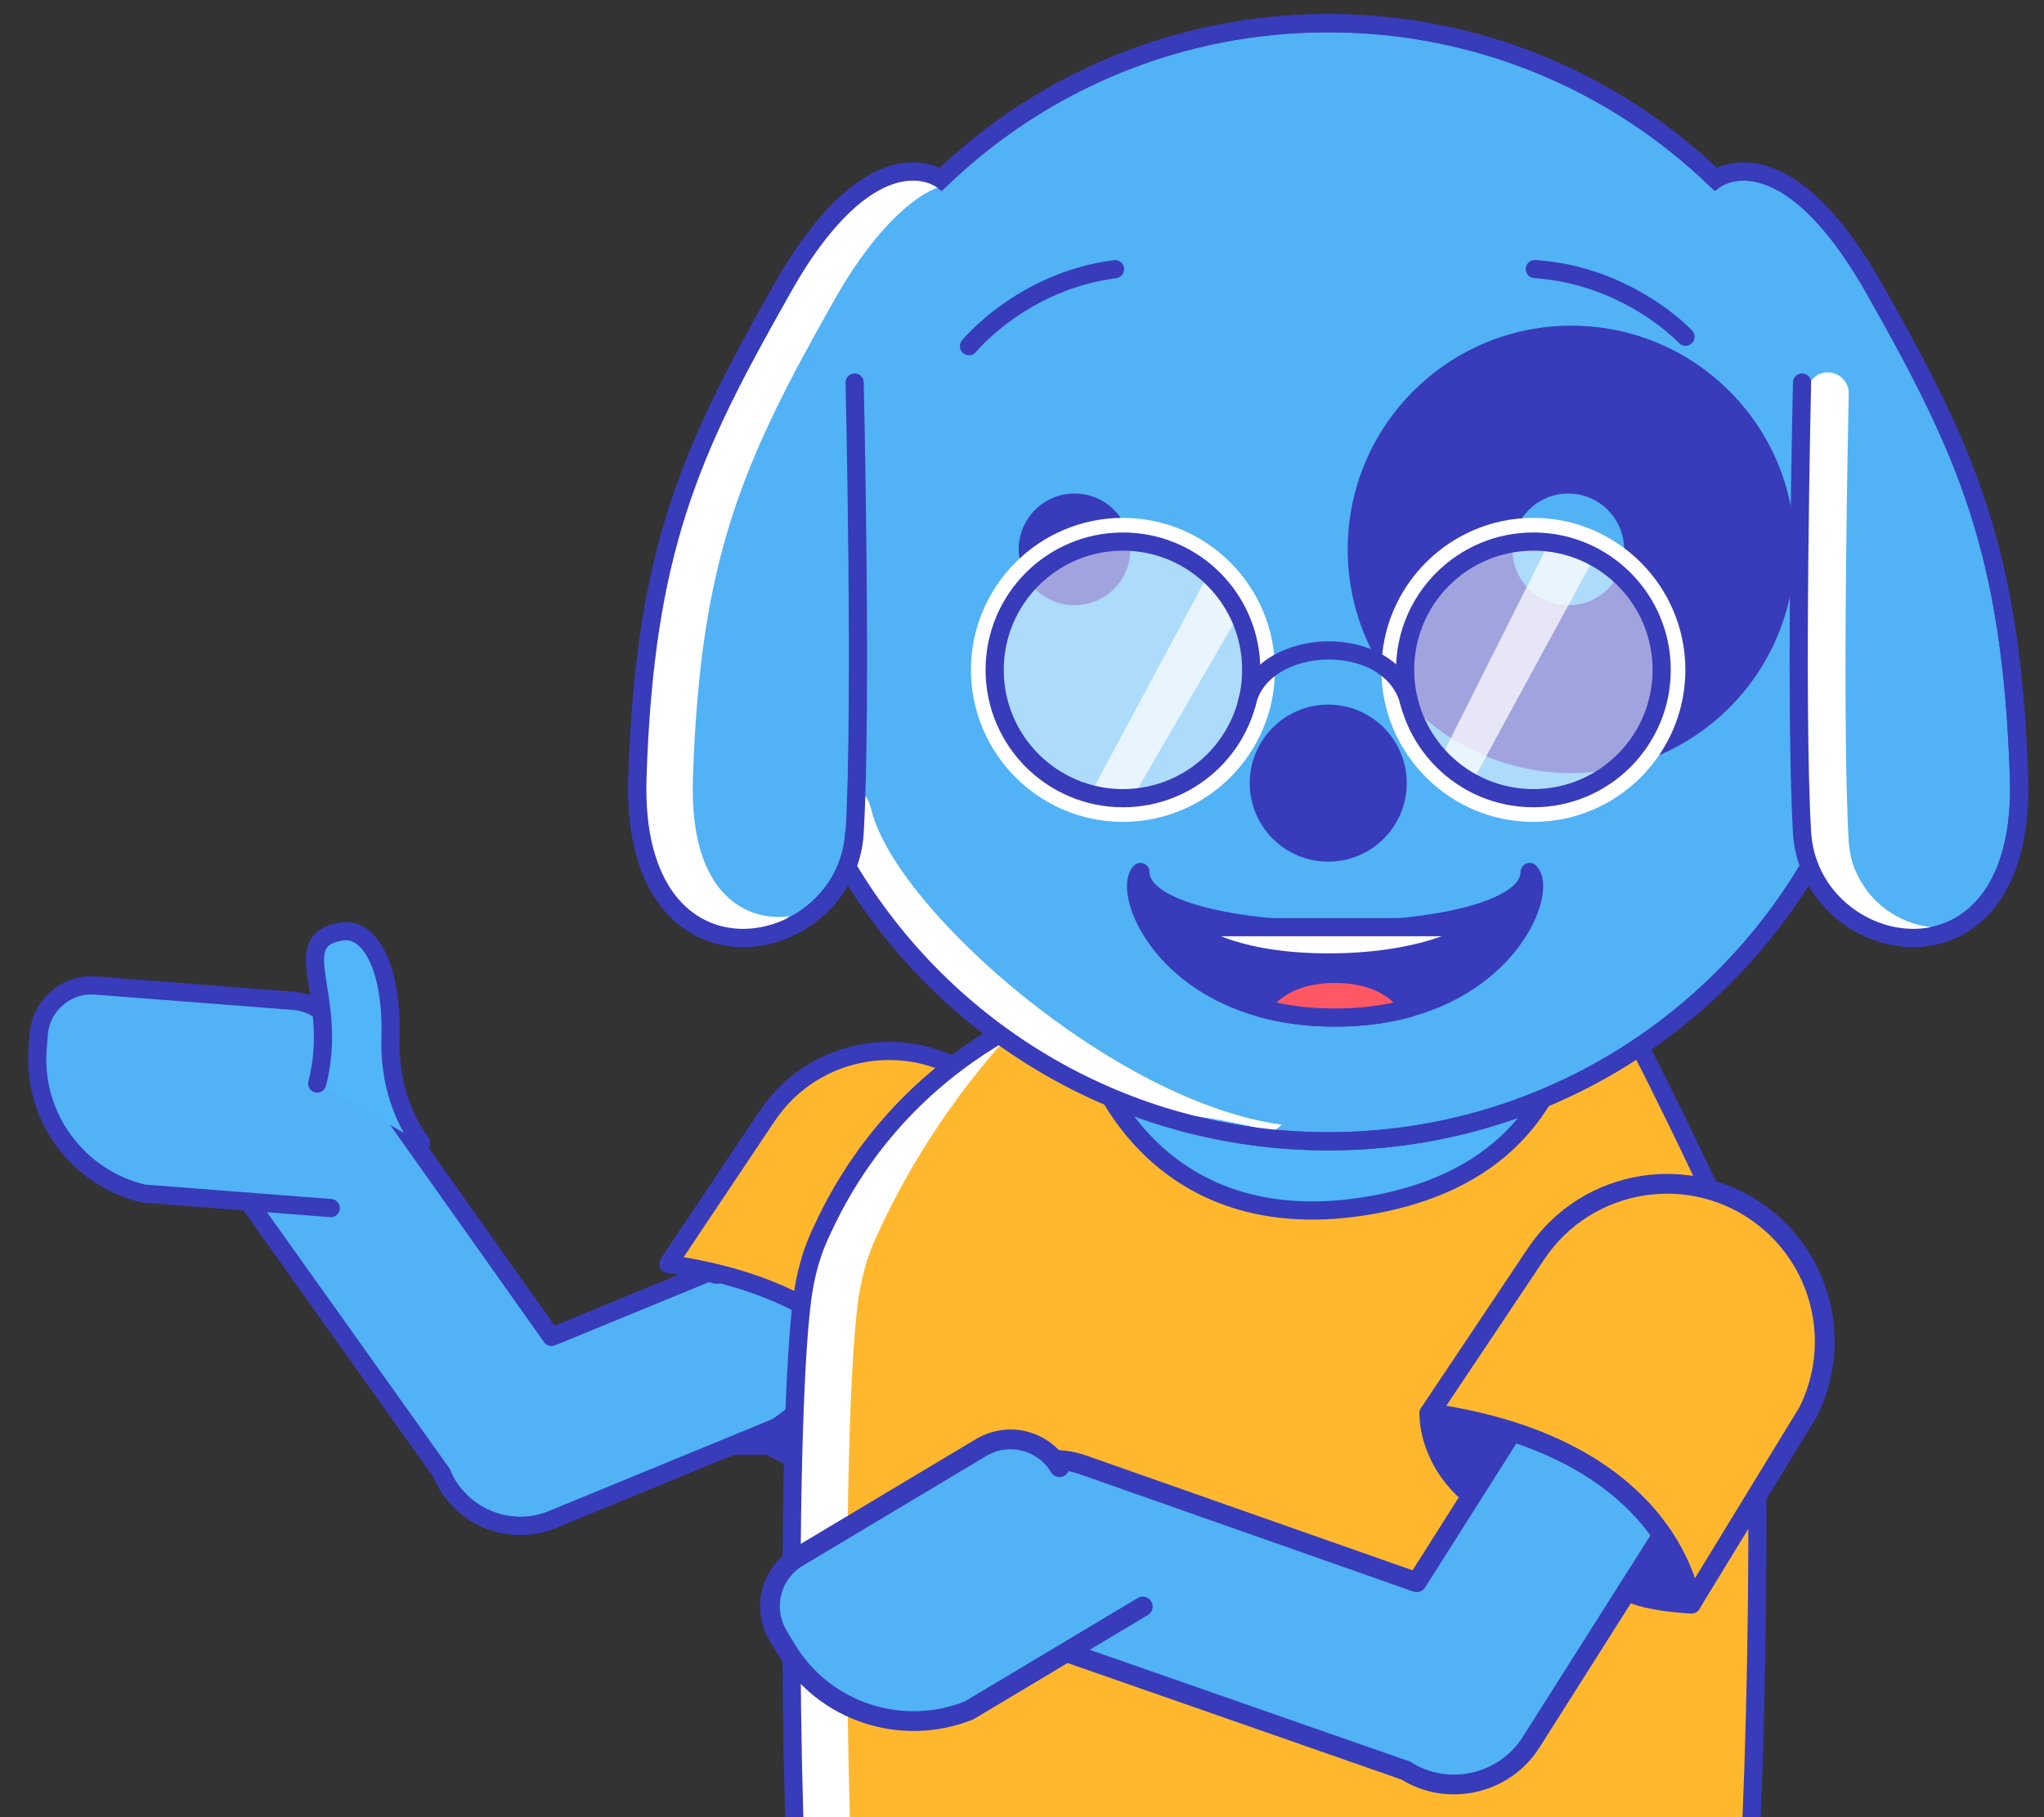 <svg width="360" height="320" viewBox="0 0 360 320" fill="none" xmlns="http://www.w3.org/2000/svg">
<rect x="0" y="0" width="360" height="320" fill="#333333" stroke="none"/>
<g clip-path="url(#clip0_13297_8948)">
<path d="M154.703 227.866C151.593 220.28 142.832 216.624 135.242 219.751L85.942 240.016C78.357 243.126 74.701 251.887 77.827 259.477C80.937 267.062 89.698 270.718 97.288 267.592L146.588 247.326C154.174 244.216 157.83 235.455 154.703 227.866Z" fill="#51B2F6" stroke="#383BBA" stroke-width="3.2" stroke-miterlimit="10"/>
<path d="M135.25 219.752L85.949 240.017" stroke="#383BBA" stroke-width="3.2" stroke-miterlimit="10" stroke-linecap="round"/>
<path d="M104.81 246.248L63.797 188.368C59.126 181.626 49.794 179.942 43.052 184.613C36.311 189.285 34.626 198.617 39.298 205.358L80.311 263.239" fill="#51B2F6"/>
<path d="M77.835 259.478L39.288 205.367C34.616 198.625 36.309 189.296 43.042 184.622C49.784 179.95 59.113 181.643 63.787 188.376L97.13 235.431" stroke="#383BBA" stroke-width="3.2" stroke-miterlimit="10" stroke-linecap="round"/>
<path d="M58.267 212.751L60.317 186.288C60.717 181.147 56.869 176.665 51.73 176.258L16.86 173.562C11.719 173.163 7.238 177.011 6.83 182.149L6.636 184.663C5.702 196.779 13.82 207.489 25.283 210.195L58.267 212.751Z" fill="#51B2F6"/>
<path d="M60.306 186.276C60.706 181.135 56.858 176.654 51.719 176.246L16.849 173.55C11.708 173.151 7.227 176.999 6.819 182.137L6.625 184.651C5.691 196.767 13.809 207.477 25.272 210.183L58.256 212.739" stroke="#383BBA" stroke-width="3.2" stroke-miterlimit="10" stroke-linecap="round"/>
<path d="M146.586 247.323L97.286 267.588C89.701 270.698 80.946 267.053 77.825 259.474" stroke="#383BBA" stroke-width="3.2" stroke-miterlimit="10" stroke-linecap="round"/>
<path d="M121.081 217.463L118.483 222.481L126.227 224.483L121.081 217.463Z" fill="#383BBA" stroke="#383BBA" stroke-width="3.2" stroke-linecap="round" stroke-linejoin="round"/>
<path d="M139.617 256.798L135.367 254.574H132.497L137.971 250.479L139.617 256.798Z" fill="#383BBA" stroke="#383BBA" stroke-width="3.2" stroke-miterlimit="10"/>
<path d="M160.481 253.73C160.481 253.73 157.766 228.264 117.68 222.575L135.12 196.515C143.473 184.041 160.671 181.3 172.49 190.567C182.11 198.118 185.102 211.394 179.654 222.342L160.481 253.73Z" fill="#FFB82E" stroke="#383BBA" stroke-width="3.2" stroke-linecap="round" stroke-linejoin="round"/>
<path d="M307.825 227.157C311.247 246.993 308.859 341.509 306.325 345.836C302.601 352.216 297.359 353.457 294.808 353.672H294.765C293.816 353.672 293.265 353.664 293.265 353.664C292.584 353.715 291.911 353.759 291.213 353.802C290.523 353.845 289.816 353.879 289.109 353.922C288.411 353.965 287.704 353.991 286.989 354.017H286.911C286.204 354.035 285.48 354.069 284.756 354.086H284.747C284.385 354.095 284.032 354.103 283.661 354.112C282.954 354.121 282.247 354.138 281.532 354.155C281.368 354.155 281.204 354.164 281.041 354.164C279.989 354.172 278.937 354.181 277.868 354.19C276.317 354.207 274.748 354.207 273.17 354.19C272.386 354.19 271.601 354.181 270.808 354.181C270.015 354.172 269.222 354.172 268.42 354.155C267.627 354.147 266.817 354.138 266.023 354.129C265.36 354.121 264.679 354.112 264.015 354.103C263.782 354.103 263.549 354.095 263.317 354.086C260.274 354.034 257.222 353.966 254.205 353.914C253.291 353.897 252.377 353.871 251.463 353.862C250.144 353.836 248.834 353.81 247.541 353.784H247.024C243.886 353.733 240.808 353.707 237.86 353.707C236.317 353.707 234.774 353.707 233.248 353.69H233.024C231.489 353.707 229.955 353.707 228.412 353.707C226.696 353.707 224.972 353.698 223.265 353.69C221.938 353.681 220.619 353.672 219.3 353.647C218.955 353.647 218.619 353.638 218.291 353.629C216.921 353.621 215.541 353.586 214.171 353.56H214.084C212.335 353.517 210.602 353.483 208.869 353.431C207.102 353.379 205.352 353.319 203.61 353.267C202.429 353.224 201.266 353.181 200.093 353.129C198.559 353.069 197.033 353 195.516 352.931C195.361 352.922 195.214 352.922 195.05 352.914C193.688 352.845 192.335 352.776 190.973 352.698C190.774 352.69 190.593 352.672 190.395 352.655C189.309 352.595 188.206 352.535 187.119 352.448C183.981 352.285 180.878 352.078 177.818 351.828C177.818 351.828 175.818 351.879 172.749 351.785H172.611C163.559 351.517 145.499 350.164 141.715 343.681C139.189 339.354 138.18 246.682 141.62 226.855C142.206 223.39 143.189 220.105 144.568 217.2C144.654 217.002 144.758 216.795 144.853 216.605C161.335 180.675 196.395 173.752 196.395 173.752L198.257 163.821L233.145 167.709L235.334 167.451L242.938 168.304L278.127 164.382C281.092 169.528 290.937 187.131 304.609 216.933C304.695 217.131 307.23 223.726 307.842 227.191L307.825 227.157Z" fill="white"/>
<path d="M307.827 227.157C311.249 246.993 308.861 341.509 306.327 345.837C302.603 352.216 297.361 353.457 294.81 353.673H294.766C293.818 353.673 293.266 353.664 293.266 353.664C292.585 353.716 291.913 353.759 291.215 353.802C290.525 353.845 289.818 353.879 289.111 353.923C288.413 353.966 287.706 353.992 286.991 354.017C286.965 354.026 286.93 354.026 286.913 354.017C286.206 354.035 285.482 354.069 284.758 354.086H284.749C284.387 354.095 284.034 354.104 283.663 354.112C283.301 354.121 282.939 354.129 282.56 354.138C282.517 354.138 282.473 354.147 282.43 354.138C282.137 354.147 281.818 354.138 281.525 354.147C281.361 354.147 281.198 354.155 281.034 354.155C279.982 354.164 278.93 354.173 277.861 354.181C276.31 354.198 274.741 354.198 273.163 354.181C272.379 354.181 271.594 354.173 270.801 354.173C270.008 354.164 269.215 354.164 268.413 354.147C267.982 354.147 267.543 354.147 267.094 354.138C266.732 354.129 266.379 354.13 266.017 354.121C265.353 354.112 264.672 354.104 264.008 354.095C263.775 354.095 263.543 354.086 263.31 354.078C260.267 354.026 257.215 353.957 254.198 353.905C253.284 353.888 252.37 353.862 251.457 353.854C250.138 353.828 248.827 353.802 247.534 353.776H247.017C243.879 353.724 240.802 353.699 237.853 353.699C236.31 353.699 234.767 353.698 233.241 353.681C233.198 353.69 233.164 353.69 233.129 353.681C233.086 353.69 233.052 353.69 233.009 353.681C231.474 353.698 229.94 353.699 228.397 353.699C226.681 353.699 224.957 353.69 223.25 353.681C221.923 353.673 220.604 353.664 219.285 353.638C218.94 353.638 218.604 353.63 218.276 353.621C216.905 353.612 215.526 353.578 214.155 353.552H214.069C212.319 353.509 210.586 353.474 208.854 353.423C207.086 353.371 205.336 353.311 203.595 353.259C202.414 353.216 201.25 353.173 200.078 353.121C198.543 353.061 197.018 352.992 195.5 352.923C195.345 352.914 195.199 352.914 195.035 352.905C193.673 352.836 192.319 352.767 190.957 352.69C190.759 352.681 190.578 352.664 190.38 352.647C189.449 352.578 188.518 352.509 187.595 352.44H186.725C184.604 352.449 178.949 352.397 172.733 351.785H172.596C163.906 350.888 154.173 348.836 151.501 344.276C148.975 339.957 147.966 247.303 151.389 227.45C151.984 223.985 152.966 220.709 154.337 217.804C154.432 217.605 154.535 217.407 154.613 217.192C169.656 184.399 194.078 166.649 198.233 163.804H198.242C198.638 163.52 198.854 163.382 198.854 163.382L235.31 167.433L242.914 168.287L278.103 164.365C281.068 169.511 290.913 187.114 304.585 216.916C304.671 217.114 307.206 223.709 307.818 227.174L307.827 227.157Z" fill="#FFB82E"/>
<path d="M192.288 186.071C192.288 186.071 202.176 219.347 241.883 212.148C289.83 203.459 276.175 152.58 276.175 152.58L192.28 186.071H192.288Z" fill="#51B5F9" stroke="#383BBA" stroke-width="3.2" stroke-miterlimit="10" stroke-linecap="round"/>
<path d="M307.825 227.157C311.247 246.993 308.859 341.509 306.325 345.836C302.583 352.25 297.316 353.466 294.773 353.673C293.842 353.742 293.273 353.673 293.273 353.673C291.273 353.819 289.17 353.94 286.997 354.017C286.971 354.026 286.937 354.026 286.92 354.017C285.497 354.078 284.04 354.112 282.558 354.147C282.515 354.147 282.471 354.155 282.428 354.147C279.971 354.198 277.463 354.216 274.894 354.207C272.334 354.207 269.722 354.181 267.101 354.147C266.066 354.129 265.041 354.121 264.006 354.095C263.773 354.095 263.541 354.086 263.308 354.078C260.265 354.026 257.213 353.957 254.196 353.905C253.282 353.888 252.368 353.862 251.455 353.854C249.963 353.828 248.48 353.793 247.006 353.767C243.868 353.716 240.791 353.69 237.843 353.69C236.3 353.69 234.757 353.69 233.231 353.673C233.188 353.681 233.153 353.681 233.119 353.673C233.076 353.681 233.041 353.681 232.998 353.673C231.463 353.69 229.929 353.69 228.386 353.69C226.67 353.69 224.946 353.681 223.239 353.673C221.912 353.664 220.593 353.655 219.274 353.629C218.929 353.629 218.593 353.621 218.265 353.612C216.895 353.604 215.515 353.569 214.145 353.543H214.059C212.309 353.5 210.576 353.466 208.843 353.414C207.076 353.362 205.326 353.302 203.585 353.25C202.403 353.207 201.24 353.164 200.067 353.112C198.378 353.052 196.697 352.974 195.033 352.897C193.671 352.828 192.317 352.759 190.955 352.681C190.757 352.673 190.576 352.655 190.378 352.638C189.162 352.569 187.921 352.509 186.714 352.431C183.714 352.259 180.74 352.052 177.792 351.819C177.792 351.819 175.792 351.862 172.723 351.767H172.593C163.542 351.5 145.473 350.147 141.689 343.664C139.163 339.337 138.154 246.674 141.577 226.838C142.171 223.372 143.154 220.097 144.533 217.183C144.62 216.985 144.723 216.786 144.809 216.588C161.301 180.657 196.36 173.735 196.36 173.735L198.231 163.796L233.093 167.683L235.291 167.442L277.153 162.778C277.153 162.778 277.463 163.304 278.084 164.365C281.049 169.511 290.894 187.114 304.566 216.916C304.652 217.114 307.187 223.709 307.799 227.174L307.825 227.157Z" stroke="#383BBA" stroke-width="3.2" stroke-linecap="round" stroke-linejoin="round"/>
<path d="M149.183 152.615C166.321 181.563 197.855 200.976 233.941 200.976C270.027 200.976 301.561 181.563 318.698 152.615C325.629 170.192 356.776 172.951 355.595 136.899C354.276 97.038 346.362 79.564 330.224 51.047C314.121 22.556 302.156 31.556 302.156 31.556C284.466 14.53 260.432 4.082 233.932 4.082C207.433 4.082 183.424 14.522 165.709 31.556C165.709 31.556 153.769 22.556 137.64 51.047C121.503 79.538 113.58 97.021 112.27 136.899C110.951 176.761 149.183 169.175 150.468 146.606" fill="#51B2F6"/>
<path d="M149.183 152.615C166.321 181.563 197.855 200.976 233.941 200.976C270.027 200.976 301.561 181.563 318.698 152.615C325.629 170.192 356.776 172.951 355.595 136.899C354.276 97.038 346.362 79.564 330.224 51.047C314.121 22.556 302.156 31.556 302.156 31.556C284.466 14.53 260.432 4.082 233.932 4.082C207.433 4.082 183.424 14.522 165.709 31.556C165.709 31.556 153.769 22.556 137.64 51.047C121.503 79.538 113.58 97.021 112.27 136.899C110.951 176.761 149.183 169.175 150.468 146.606" stroke="#383BBA" stroke-width="3.2" stroke-miterlimit="10"/>
<path d="M233.936 151.735C241.573 151.735 247.763 145.544 247.763 137.907C247.763 130.271 241.573 124.08 233.936 124.08C226.299 124.08 220.109 130.271 220.109 137.907C220.109 145.544 226.299 151.735 233.936 151.735Z" fill="#383BBA"/>
<path d="M170.661 60.969C170.661 60.969 179.98 49.521 196.377 47.4" stroke="#383BBA" stroke-width="3.2" stroke-miterlimit="10" stroke-linecap="round"/>
<path d="M296.856 59.297C296.856 59.297 286.83 48.487 270.322 47.384" stroke="#383BBA" stroke-width="3.2" stroke-miterlimit="10" stroke-linecap="round"/>
<path d="M225.832 198.055C196.496 194.167 158.023 160.297 153.54 142.874C151.074 133.297 150.152 152.581 150.152 152.581L159.186 164.779C170.307 179.184 185.109 190.227 201.72 196.977C202.72 196.425 203.927 196.132 205.376 196.158C211.85 196.348 218.125 197.839 224.367 199.279C224.841 198.839 225.306 198.417 225.841 197.994V198.046L225.832 198.055Z" fill="white"/>
<path d="M165.68 31.539L165.163 31.229C161.594 31.229 159.336 31.496 158.465 28.893C152.379 32.203 146.37 39.022 140.543 49.246C123.957 78.504 114.155 96.805 112.845 136.865C112.534 146.839 116.853 157.951 123.965 164.124C129.319 164.856 135.008 165.227 138.862 161.477C138.913 161.425 138.939 161.365 139.017 161.322C138.12 161.451 137.232 161.512 136.37 161.451C132.827 161.296 121.31 159.038 122.043 136.969C123.327 98.349 130.62 81.659 146.948 52.823C155.163 38.315 162.698 33.556 165.93 32.798C166.137 32.746 165.499 32.281 165.689 32.246C165.534 32.117 166.258 29.212 165.758 31.255L165.689 31.539H165.68Z" fill="white"/>
<path d="M326.764 153.21L326.738 153.262C326.738 153.262 326.738 153.185 326.686 153.133C326.091 151.616 325.746 149.961 325.609 148.254C324.324 126.107 325.609 69.91 325.609 69.324C325.66 67.298 324.04 65.625 322.04 65.591C320.014 65.436 318.341 67.143 318.307 69.16C318.255 71.47 317.022 126.254 318.307 148.667C318.384 150.004 318.591 151.331 318.893 152.633C319.29 152.986 319.643 153.4 319.876 153.909C321.565 157.581 324.186 160.469 327.307 162.986C327.548 163.185 327.755 163.409 327.945 163.641C330.496 164.71 333.479 165.253 336.522 165.495C337.66 164.969 338.772 164.297 339.876 163.435C339.927 163.383 340.031 163.305 340.083 163.245C334.393 162.693 329.014 158.805 326.755 153.193H326.764V153.21Z" fill="white"/>
<path d="M149.183 152.615C166.321 181.563 197.855 200.976 233.941 200.976C270.027 200.976 301.561 181.563 318.698 152.615C325.629 170.192 356.776 172.951 355.595 136.899C354.276 97.038 346.362 79.564 330.224 51.047C314.121 22.556 302.156 31.556 302.156 31.556C284.466 14.53 260.432 4.082 233.932 4.082C207.433 4.082 183.424 14.522 165.709 31.556C165.709 31.556 153.769 22.556 137.64 51.047C121.503 79.538 113.58 97.021 112.27 136.899C110.951 176.761 149.183 169.175 150.468 146.606" stroke="#383BBA" stroke-width="3.2" stroke-linecap="round" stroke-linejoin="round"/>
<path d="M317.386 67.357C317.386 67.357 316.067 124.029 317.386 146.581C317.515 148.727 317.963 150.753 318.704 152.589" stroke="#383BBA" stroke-width="3.2" stroke-linecap="round" stroke-linejoin="round"/>
<path d="M150.525 67.357C150.525 67.357 151.843 124.029 150.525 146.581C150.395 148.727 149.947 150.753 149.206 152.589" stroke="#383BBA" stroke-width="3.2" stroke-linecap="round" stroke-linejoin="round"/>
<path d="M189.255 106.58C194.687 106.58 199.091 102.177 199.091 96.744C199.091 91.312 194.687 86.908 189.255 86.908C183.822 86.908 179.419 91.312 179.419 96.744C179.419 102.177 183.822 106.58 189.255 106.58Z" fill="#383BBA"/>
<path d="M276.745 57.349C255.013 57.349 237.367 74.986 237.367 96.745C237.367 118.503 254.979 136.141 276.745 136.141C298.512 136.141 316.124 118.503 316.124 96.745C316.15 74.986 298.512 57.349 276.745 57.349ZM276.211 106.581C270.78 106.581 266.375 102.167 266.375 96.745C266.375 91.322 270.789 86.909 276.211 86.909C281.633 86.909 286.047 91.322 286.047 96.745C286.073 102.176 281.659 106.581 276.211 106.581Z" fill="#383BBA"/>
<path d="M248.23 177.502C244.428 178.562 240.074 179.191 235.135 179.191C230.195 179.191 225.85 178.571 222.049 177.502C203.316 172.286 197.851 156.571 200.859 153.554C200.859 167.217 269.41 167.217 269.41 153.554C272.419 156.571 266.953 172.286 248.221 177.502H248.23Z" fill="#383BBA" stroke="#383BBA" stroke-width="3.2" stroke-linecap="round" stroke-linejoin="round"/>
<path d="M248.229 177.502C244.428 178.562 240.074 179.191 235.135 179.191C230.195 179.191 225.85 178.571 222.049 177.502C222.049 177.502 224.954 171.493 235.135 171.493C245.316 171.493 248.229 177.502 248.229 177.502Z" fill="#FF5864" stroke="#383BBA" stroke-width="3.2" stroke-linecap="round" stroke-linejoin="round"/>
<path d="M260.956 163.269C260.956 163.269 252.723 169.484 233.999 169.484C215.276 169.484 209.086 163.269 209.086 163.269H260.956Z" fill="white" stroke="#383BBA" stroke-width="3.2" stroke-linecap="round" stroke-linejoin="round"/>
<path d="M55.865 190.813C59.831 175.428 50.274 165.709 60.059 164.047C65.412 163.139 69.139 170.991 68.775 182.728C68.411 194.466 74.191 201.226 74.191 201.226" fill="#51B5F9"/>
<path d="M55.865 190.813C59.831 175.428 50.274 165.709 60.059 164.047C65.412 163.139 69.139 170.991 68.775 182.728C68.411 194.466 74.191 201.226 74.191 201.226" stroke="#383BBA" stroke-width="3.2" stroke-miterlimit="10" stroke-linecap="round"/>
<path opacity="0.53" d="M197.778 140.557C210.256 140.557 220.372 130.441 220.372 117.963C220.372 105.485 210.256 95.369 197.778 95.369C185.3 95.369 175.185 105.485 175.185 117.963C175.185 130.441 185.3 140.557 197.778 140.557Z" fill="white"/>
<path opacity="0.73" d="M212.968 100.849L192.19 139.555L198.222 142.613L218.906 106.985L212.968 100.849Z" fill="white"/>
<path d="M197.776 95.37C210.258 95.37 220.37 105.482 220.37 117.963C220.37 130.445 210.258 140.557 197.776 140.557C185.295 140.557 175.183 130.445 175.183 117.963C175.183 105.482 185.295 95.37 197.776 95.37ZM197.776 91.195C183.02 91.195 171.008 103.207 171.008 117.963C171.008 132.72 183.02 144.732 197.776 144.732C212.533 144.732 224.545 132.72 224.545 117.963C224.545 103.207 212.533 91.195 197.776 91.195Z" fill="white"/>
<path d="M197.778 140.557C210.256 140.557 220.372 130.441 220.372 117.963C220.372 105.485 210.256 95.369 197.778 95.369C185.3 95.369 175.185 105.485 175.185 117.963C175.185 130.441 185.3 140.557 197.778 140.557Z" stroke="#383BBA" stroke-width="3.2" stroke-miterlimit="10" stroke-linecap="round"/>
<path opacity="0.53" d="M270.069 140.557C282.547 140.557 292.663 130.441 292.663 117.963C292.663 105.485 282.547 95.369 270.069 95.369C257.591 95.369 247.475 105.485 247.475 117.963C247.475 130.441 257.591 140.557 270.069 140.557Z" fill="white"/>
<path opacity="0.73" d="M274.264 92.708L253.487 134.024L259.518 137.29L280.202 99.262L274.264 92.708Z" fill="white"/>
<path d="M270.067 95.37C282.548 95.37 292.661 105.482 292.661 117.963C292.661 130.445 282.548 140.557 270.067 140.557C257.586 140.557 247.473 130.445 247.473 117.963C247.473 105.482 257.586 95.37 270.067 95.37ZM270.067 91.195C255.311 91.195 243.299 103.207 243.299 117.963C243.299 132.72 255.311 144.732 270.067 144.732C284.823 144.732 296.835 132.72 296.835 117.963C296.835 103.207 284.823 91.195 270.067 91.195Z" fill="white"/>
<path d="M270.069 140.557C282.547 140.557 292.663 130.441 292.663 117.963C292.663 105.485 282.547 95.369 270.069 95.369C257.591 95.369 247.475 105.485 247.475 117.963C247.475 130.441 257.591 140.557 270.069 140.557Z" stroke="#383BBA" stroke-width="3.2" stroke-miterlimit="10" stroke-linecap="round"/>
<path d="M219.567 123.954C222.082 111.817 245.271 110.982 248.276 123.954" stroke="#383BBA" stroke-width="3.2" stroke-miterlimit="10" stroke-linecap="round"/>
<path d="M295.41 236.181C287.954 231.457 277.988 233.699 273.264 241.147L242.558 289.612C237.833 297.069 240.075 307.034 247.523 311.758C254.98 316.482 264.945 314.241 269.669 306.793L300.376 258.328C305.1 250.871 302.867 240.906 295.41 236.181Z" fill="#51B2F6" stroke="#383BBA" stroke-width="0.862" stroke-miterlimit="10"/>
<path d="M273.262 241.155L242.556 289.62" stroke="#383BBA" stroke-width="3.483" stroke-miterlimit="10" stroke-linecap="round"/>
<path d="M262.999 283.371L190.965 258.035C182.672 255.018 173.414 259.337 170.405 267.647C167.388 275.94 171.707 285.199 180.017 288.207L252.051 313.543" fill="#51B2F6"/>
<path d="M249.523 278.63L190.955 258.035C182.662 255.018 173.404 259.337 170.395 267.647C167.378 275.94 171.697 285.199 180.007 288.207L247.541 311.776" stroke="#383BBA" stroke-width="3.483" stroke-miterlimit="10" stroke-linecap="round"/>
<path d="M201.267 282.887L186.603 258.362C183.758 253.603 177.586 252.052 172.819 254.896L140.5 274.224C135.742 277.069 134.19 283.241 137.035 288.008L138.431 290.344C145.147 301.577 158.94 305.93 170.707 301.18L201.275 282.905L201.267 282.887Z" fill="#51B2F6"/>
<path d="M186.6 258.362C183.755 253.603 177.583 252.052 172.815 254.896L140.497 274.224C135.738 277.069 134.187 283.241 137.031 288.008L138.428 290.344C145.143 301.577 158.936 305.93 170.703 301.18L201.272 282.905" stroke="#383BBA" stroke-width="3.483" stroke-miterlimit="10" stroke-linecap="round"/>
<path d="M300.376 258.328L269.669 306.793C264.945 314.25 254.98 316.491 247.523 311.759" stroke="#383BBA" stroke-width="3.483" stroke-miterlimit="10" stroke-linecap="round"/>
<path d="M293.861 272.042L290.473 273.973C290.473 273.973 288.154 279.128 288.619 280.119C289.085 281.111 294.904 282.395 294.904 282.395C294.904 282.395 297.964 282.042 297.369 280.119C296.775 278.197 293.869 272.033 293.869 272.033L293.861 272.042Z" fill="#383BBA" stroke="#383BBA" stroke-width="0.862" stroke-miterlimit="10"/>
<path d="M297.845 282.396C297.845 282.396 294.923 254.982 251.759 248.853L270.535 220.793C279.526 207.353 298.052 204.414 310.759 214.396C321.112 222.526 324.345 236.819 318.474 248.603L297.836 282.396H297.845Z" fill="#FFB82E" stroke="#383BBA" stroke-width="3.483" stroke-linecap="round" stroke-linejoin="round"/>
<path d="M297.847 282.395C297.847 282.395 289.847 282.05 286.58 280.119L297.847 282.395Z" fill="#FFC23B"/>
<path d="M297.847 282.395C297.847 282.395 289.847 282.05 286.58 280.119" stroke="#383BBA" stroke-width="3.483" stroke-linecap="round" stroke-linejoin="round"/>
<path d="M264.953 251.697L262.384 258.327L259.91 262.223L256.057 260.189L252.471 253.473L251.764 248.861L264.953 251.697Z" fill="#383BBA" stroke="#383BBA" stroke-width="0.862" stroke-miterlimit="10"/>
<path d="M251.757 248.861C251.757 248.861 251.352 255.878 257.912 262.232L251.757 248.861Z" fill="#FFC23B"/>
<path d="M251.757 248.861C251.757 248.861 251.352 255.878 257.912 262.232" stroke="#383BBA" stroke-width="3.483" stroke-linecap="round" stroke-linejoin="round"/>
</g>
<defs>
<clipPath id="clip0_13297_8948">
<rect width="360" height="320" fill="white"/>
</clipPath>
</defs>
</svg>

